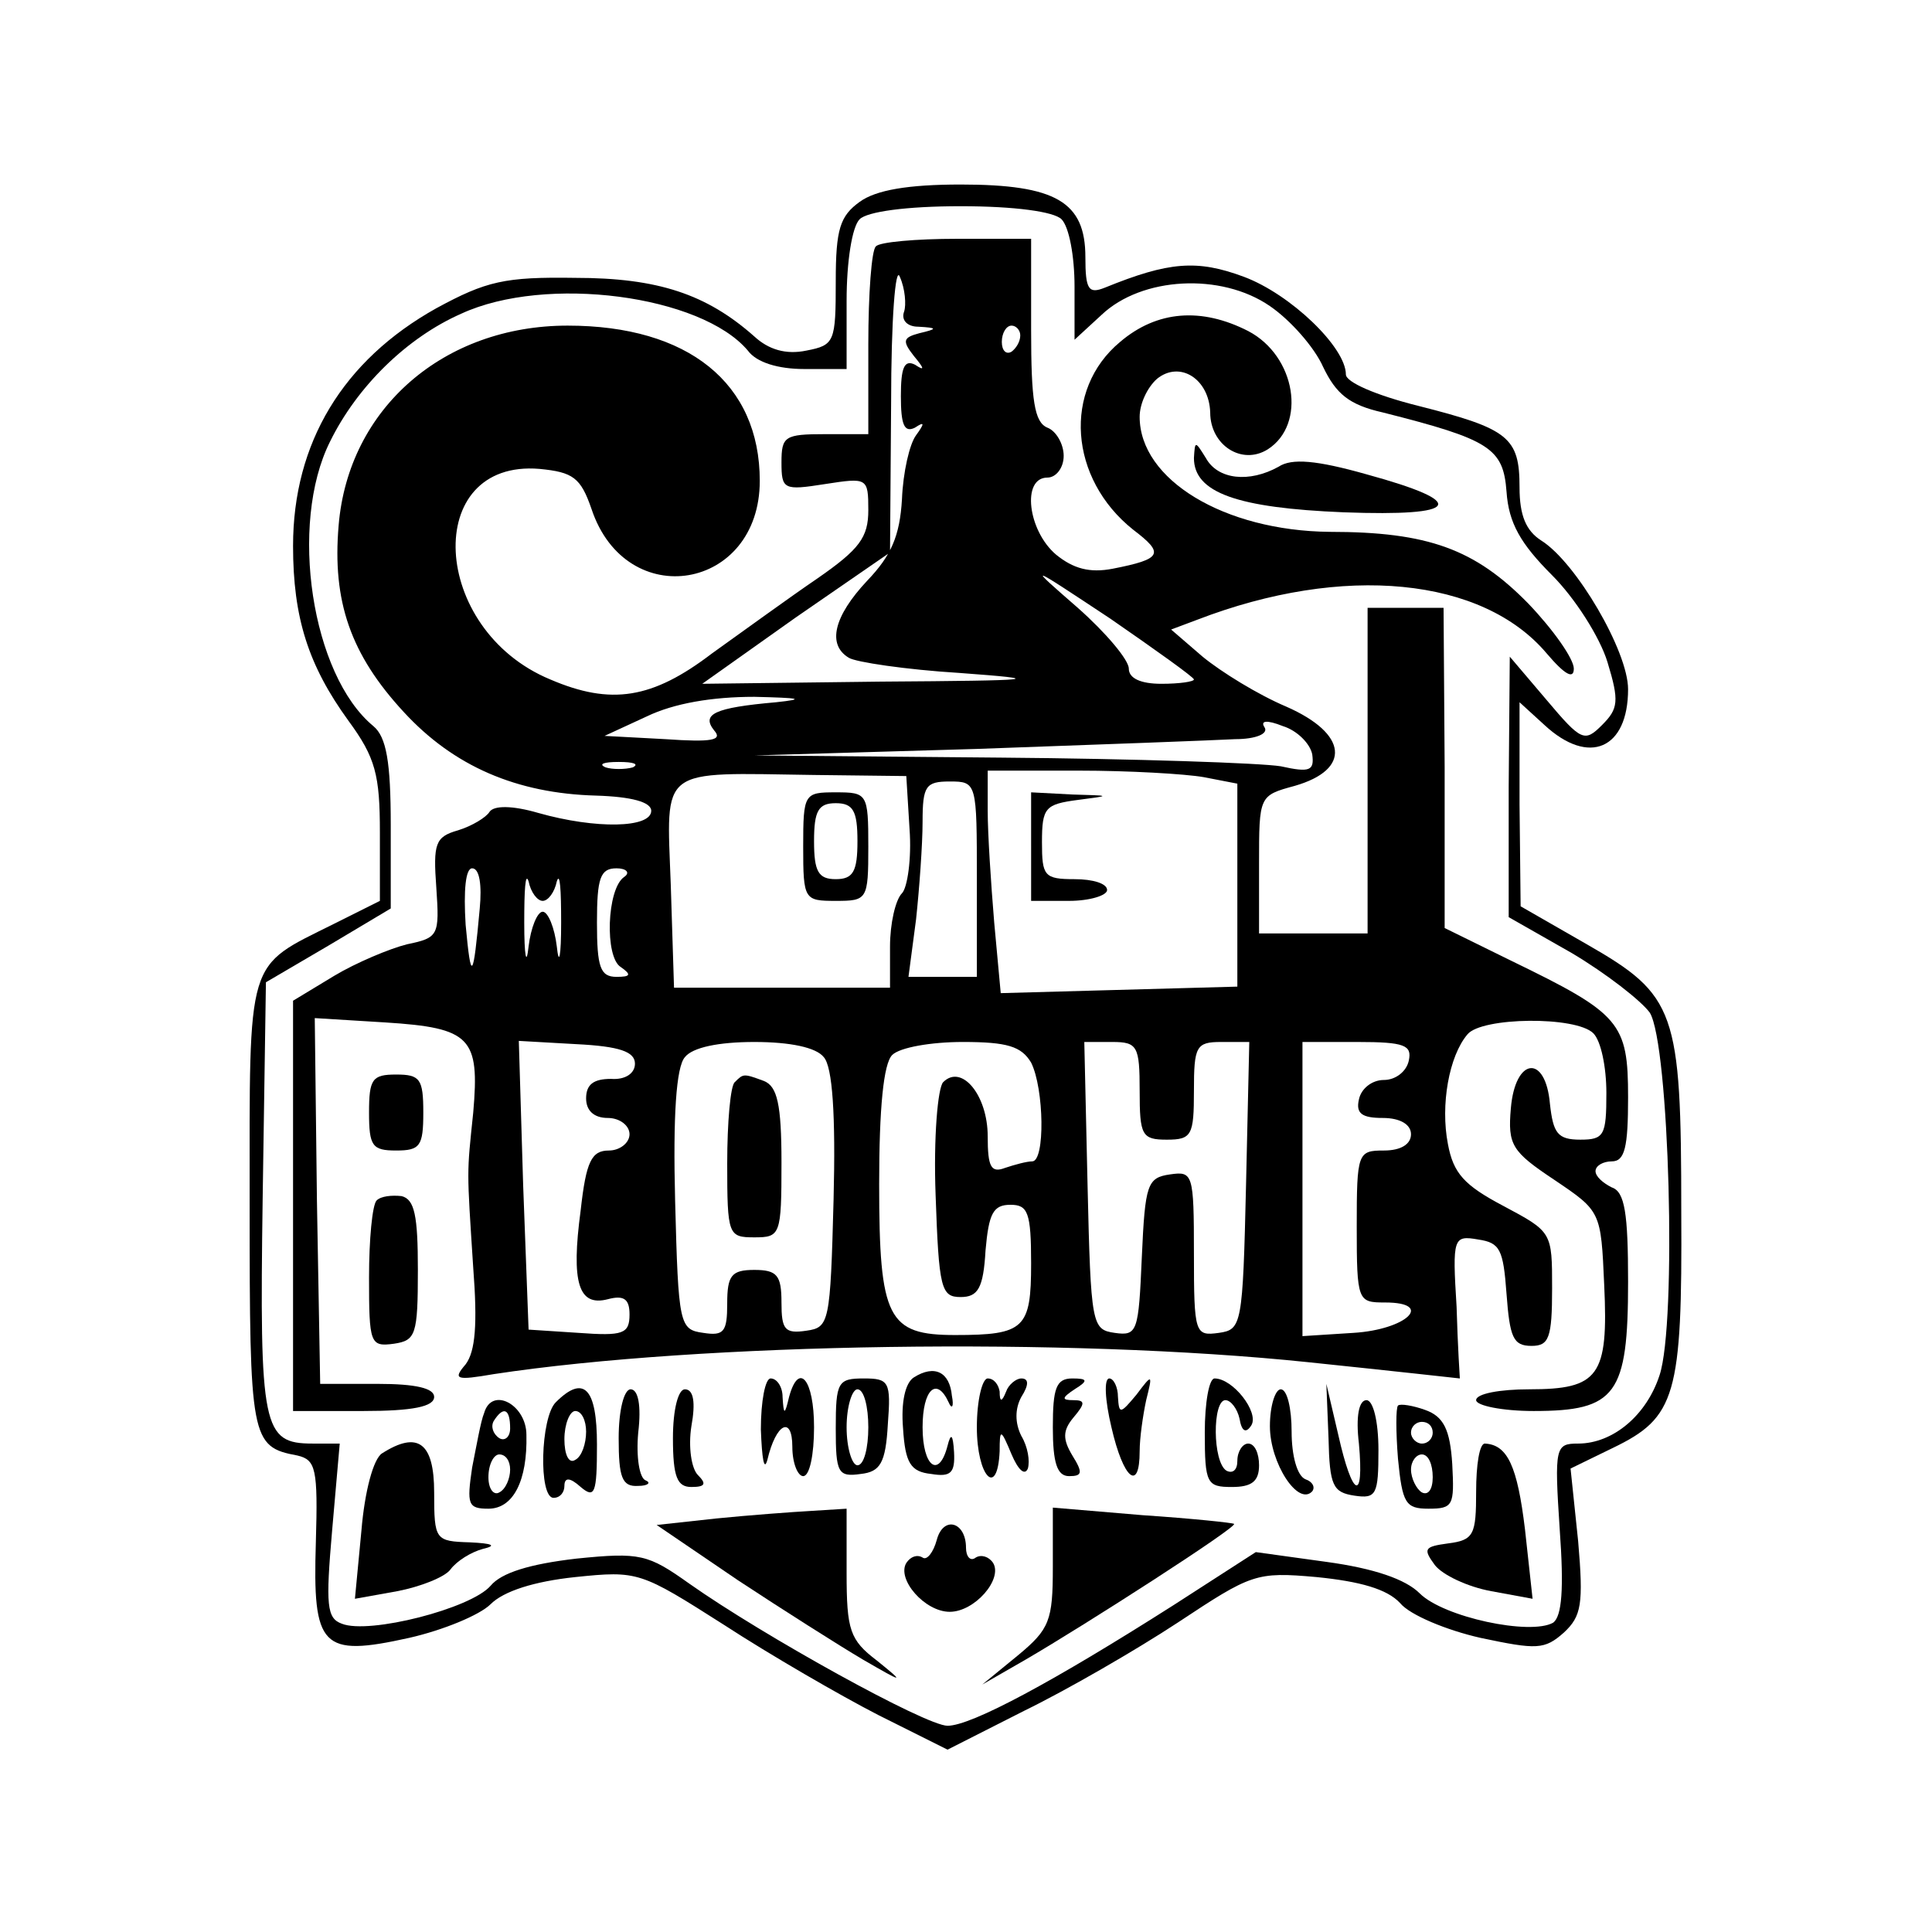 <?xml version="1.0" standalone="no"?>
<!DOCTYPE svg PUBLIC "-//W3C//DTD SVG 20010904//EN"
 "http://www.w3.org/TR/2001/REC-SVG-20010904/DTD/svg10.dtd">
<svg version="1.0" xmlns="http://www.w3.org/2000/svg"
 width="178pt" height="178pt" viewBox="0 0 178 178"
 preserveAspectRatio="xMidYMid meet">
<g transform="translate(0,178) scale(0.1,-0.1)"
fill="#000000" stroke="none">
<path d="M792 1594 c-18 -13 -22 -25 -22 -73 0 -56 -1 -59 -27 -64 -19 -4 -35
1 -48 13 -44 39 -89 54 -165 54 -65 1 -82 -3 -128 -28 -86 -48 -132 -124 -132
-219 0 -66 14 -110 51 -161 25 -34 29 -50 29 -103 l0 -63 -42 -21 c-82 -41
-78 -28 -78 -259 0 -216 1 -223 44 -231 17 -4 19 -12 17 -80 -3 -97 5 -106 86
-88 31 7 65 21 75 31 12 12 40 21 78 25 58 6 60 5 137 -44 43 -28 107 -65 142
-83 l64 -32 71 36 c39 19 103 56 141 81 68 45 72 47 128 42 40 -4 65 -11 77
-24 9 -11 43 -25 74 -32 52 -11 59 -11 77 5 16 15 18 26 13 84 l-7 67 39 19
c58 28 64 48 63 218 0 185 -5 199 -87 246 l-61 35 -1 94 0 94 23 -21 c41 -38
77 -22 77 33 0 35 -48 117 -80 137 -14 9 -20 23 -20 49 0 46 -10 54 -93 75
-40 10 -67 22 -67 29 0 25 -51 74 -94 90 -43 16 -69 14 -128 -10 -15 -6 -18
-2 -18 28 0 51 -27 67 -115 67 -48 0 -78 -5 -93 -16z m186 -16 c7 -7 12 -34
12 -62 l0 -49 25 23 c37 35 110 39 155 8 19 -13 41 -38 49 -56 12 -25 24 -35
55 -42 99 -25 111 -33 114 -73 2 -29 13 -48 42 -77 21 -21 44 -57 51 -80 11
-36 10 -43 -5 -58 -16 -16 -19 -15 -51 23 l-34 40 -1 -120 0 -120 58 -33 c32
-19 64 -44 72 -55 18 -29 25 -286 9 -334 -12 -37 -43 -63 -75 -63 -21 0 -22
-3 -17 -79 4 -55 2 -80 -6 -86 -21 -12 -101 5 -123 27 -13 13 -42 23 -86 29
l-65 9 -76 -49 c-110 -70 -186 -111 -208 -111 -20 0 -170 83 -238 131 -38 27
-45 29 -104 23 -43 -5 -69 -13 -79 -25 -18 -21 -112 -45 -137 -35 -14 5 -15
17 -9 86 l7 80 -25 0 c-46 0 -49 14 -46 226 l3 199 58 34 57 34 0 77 c0 58 -4
81 -16 91 -57 47 -78 186 -40 262 25 51 71 96 121 118 78 36 221 17 264 -34 8
-11 28 -17 52 -17 l39 0 0 63 c0 36 5 68 12 75 7 7 43 12 93 12 50 0 86 -5 93
-12z"/>
<path d="M807 1553 c-4 -3 -7 -44 -7 -90 l0 -83 -40 0 c-37 0 -40 -2 -40 -26
0 -25 2 -26 40 -20 39 6 40 6 40 -24 0 -25 -8 -36 -47 -63 -25 -17 -69 -49
-97 -69 -55 -42 -93 -48 -149 -24 -111 46 -118 203 -10 194 31 -3 38 -8 48
-37 32 -96 155 -75 155 26 0 90 -66 143 -177 143 -114 0 -202 -76 -211 -184
-6 -70 11 -119 60 -172 46 -50 104 -75 177 -77 33 -1 51 -6 51 -14 0 -16 -51
-17 -104 -2 -24 7 -41 7 -45 1 -3 -5 -16 -13 -29 -17 -21 -6 -23 -12 -20 -53
3 -44 2 -46 -27 -52 -16 -4 -47 -17 -67 -29 l-38 -23 0 -189 0 -189 65 0 c45
0 65 4 65 13 0 8 -17 12 -52 12 l-53 0 -3 169 -2 168 65 -4 c79 -5 87 -14 81
-83 -6 -58 -6 -50 0 -143 4 -52 2 -77 -7 -89 -12 -14 -9 -15 26 -9 191 29 529
34 750 11 77 -8 140 -15 140 -15 0 0 -2 30 -3 66 -4 64 -3 66 20 62 20 -3 23
-9 26 -50 3 -40 6 -48 23 -48 16 0 19 7 19 53 0 52 0 52 -45 76 -36 19 -46 30
-51 57 -7 36 1 81 18 101 13 16 100 17 116 1 7 -7 12 -31 12 -55 0 -39 -2 -43
-24 -43 -21 0 -25 6 -28 33 -4 46 -32 43 -36 -4 -3 -34 1 -40 40 -66 43 -29
43 -29 46 -97 4 -84 -5 -96 -69 -96 -27 0 -49 -4 -49 -10 0 -5 24 -10 53 -10
76 0 87 15 87 119 0 63 -3 83 -15 87 -8 4 -15 10 -15 15 0 5 7 9 15 9 12 0 15
13 15 59 0 69 -7 77 -108 126 l-61 30 0 148 -1 147 -35 0 -35 0 0 -150 0 -150
-50 0 -50 0 0 64 c0 63 0 63 33 72 52 15 49 48 -8 73 -26 11 -60 32 -77 46
l-29 25 24 9 c135 52 263 39 322 -31 17 -20 25 -24 25 -14 0 9 -19 36 -42 60
-49 50 -92 66 -183 66 -97 1 -175 48 -175 106 0 12 7 27 16 35 21 17 48 0 49
-31 0 -30 29 -49 53 -34 36 23 26 86 -18 109 -43 22 -84 19 -118 -10 -53 -44
-47 -126 12 -173 29 -22 27 -27 -19 -36 -21 -4 -36 0 -52 13 -26 22 -32 71 -8
71 8 0 15 9 15 20 0 11 -7 23 -15 26 -12 5 -15 25 -15 90 l0 84 -68 0 c-38 0
-72 -3 -75 -7z m26 -60 c-3 -8 3 -14 13 -14 18 -1 18 -2 1 -6 -15 -4 -16 -7
-5 -21 10 -12 10 -14 1 -8 -10 5 -13 -3 -13 -29 0 -26 3 -34 13 -29 9 6 9 4 1
-7 -6 -8 -12 -34 -13 -59 -2 -34 -10 -52 -32 -75 -31 -33 -37 -59 -17 -71 6
-4 53 -11 102 -14 81 -6 74 -7 -73 -8 l-164 -2 86 61 87 60 1 137 c0 78 4 128
8 117 5 -11 6 -26 4 -32z m107 -22 c0 -6 -4 -12 -8 -15 -5 -3 -9 1 -9 9 0 8 4
15 9 15 4 0 8 -4 8 -9z m160 -317 c0 -2 -13 -4 -30 -4 -19 0 -30 5 -30 14 0 8
-21 33 -47 56 -47 41 -47 41 30 -10 42 -29 77 -54 77 -56z m-385 -21 c-57 -5
-69 -11 -57 -26 8 -9 -2 -11 -45 -8 l-56 3 39 18 c25 12 60 18 99 18 42 -1 48
-2 20 -5z m494 -48 c2 -15 -2 -17 -29 -11 -18 3 -134 7 -259 8 l-226 2 205 6
c113 4 220 8 238 9 19 0 31 5 27 11 -4 6 2 7 17 1 13 -4 25 -16 27 -26z m-626
-12 c-7 -2 -19 -2 -25 0 -7 3 -2 5 12 5 14 0 19 -2 13 -5z m255 -57 c2 -27 -2
-54 -7 -59 -6 -6 -11 -28 -11 -49 l0 -38 -99 0 -100 0 -3 95 c-4 110 -12 103
132 101 l85 -1 3 -49z m271 48 l31 -6 0 -94 0 -93 -109 -3 -109 -3 -6 65 c-3
36 -6 82 -6 103 l0 37 84 0 c46 0 98 -3 115 -6z m-209 -94 l0 -90 -31 0 -32 0
7 53 c3 28 6 69 6 90 0 33 3 37 25 37 25 0 25 -1 25 -90z m-458 -27 c-6 -66
-8 -69 -13 -15 -2 32 0 52 6 52 7 0 9 -16 7 -37z m58 7 c5 0 11 8 13 18 3 9 4
-8 4 -38 0 -31 -2 -41 -4 -22 -2 17 -8 32 -13 32 -5 0 -11 -15 -13 -32 -2 -19
-4 -9 -4 22 0 30 1 47 4 38 2 -10 8 -18 13 -18z m75 22 c-16 -11 -18 -74 -3
-83 10 -7 9 -9 -4 -9 -15 0 -18 9 -18 50 0 41 3 50 18 50 9 0 13 -4 7 -8z m10
-172 c0 -9 -9 -15 -22 -14 -16 0 -23 -5 -23 -18 0 -11 7 -18 20 -18 11 0 20
-7 20 -15 0 -8 -9 -15 -19 -15 -16 0 -21 -10 -26 -55 -9 -67 -2 -89 25 -82 15
4 20 0 20 -14 0 -18 -6 -20 -47 -17 l-46 3 -5 133 -4 133 53 -3 c40 -2 54 -7
54 -18z m174 6 c8 -9 11 -53 9 -131 -3 -114 -4 -118 -25 -121 -20 -3 -23 1
-23 26 0 25 -4 30 -25 30 -21 0 -25 -5 -25 -31 0 -26 -3 -30 -22 -27 -22 3
-23 7 -26 122 -2 78 1 123 9 132 7 9 31 14 64 14 33 0 57 -5 64 -14z m191 -5
c12 -24 13 -91 1 -91 -5 0 -16 -3 -25 -6 -13 -5 -16 1 -16 29 0 38 -24 67 -41
50 -5 -5 -9 -51 -7 -104 3 -86 5 -94 23 -94 16 0 21 8 23 43 3 34 7 42 23 42
16 0 19 -7 19 -54 0 -60 -6 -66 -70 -66 -62 0 -70 15 -70 139 0 70 4 111 12
119 7 7 36 12 65 12 41 0 54 -4 63 -19z m100 -26 c0 -41 2 -45 25 -45 23 0 25
4 25 45 0 41 2 45 25 45 l26 0 -3 -132 c-3 -129 -4 -133 -25 -136 -22 -3 -23
-1 -23 73 0 74 -1 76 -22 73 -21 -3 -23 -9 -26 -76 -3 -69 -4 -73 -25 -70 -21
3 -22 7 -25 136 l-3 132 26 0 c23 0 25 -4 25 -45z m248 28 c-2 -10 -12 -18
-23 -18 -11 0 -21 -8 -23 -18 -3 -13 3 -17 22 -17 16 0 26 -6 26 -15 0 -9 -9
-15 -25 -15 -24 0 -25 -2 -25 -70 0 -69 1 -70 26 -70 46 0 20 -25 -29 -28
l-47 -3 0 135 0 136 51 0 c43 0 50 -3 47 -17z"/>
<path d="M740 1000 c0 -49 1 -50 30 -50 29 0 30 1 30 50 0 49 -1 50 -30 50
-29 0 -30 -1 -30 -50z m50 5 c0 -28 -4 -35 -20 -35 -16 0 -20 7 -20 35 0 28 4
35 20 35 16 0 20 -7 20 -35z"/>
<path d="M950 1000 l0 -50 35 0 c19 0 35 5 35 10 0 6 -13 10 -30 10 -28 0 -30
3 -30 34 0 32 3 35 33 39 31 4 31 4 -5 5 l-38 2 0 -50z"/>
<path d="M677 783 c-4 -3 -7 -37 -7 -75 0 -66 1 -68 25 -68 24 0 25 2 25 69 0
54 -4 70 -16 75 -19 7 -19 7 -27 -1z"/>
<path d="M1100 1358 c0 -32 40 -46 138 -50 108 -4 116 9 21 35 -46 13 -69 15
-81 7 -27 -15 -56 -12 -67 8 -10 16 -10 16 -11 0z"/>
<path d="M340 755 c0 -31 3 -35 25 -35 22 0 25 4 25 35 0 31 -3 35 -25 35 -22
0 -25 -4 -25 -35z"/>
<path d="M347 674 c-4 -4 -7 -36 -7 -71 0 -61 1 -64 23 -61 20 3 22 8 22 68 0
50 -3 65 -15 68 -9 1 -19 0 -23 -4z"/>
<path d="M842 511 c-8 -5 -12 -23 -10 -47 2 -32 7 -40 26 -42 18 -3 22 1 21
20 -1 17 -3 18 -6 6 -8 -31 -23 -19 -23 17 0 35 13 47 24 23 3 -7 5 -4 3 6 -2
22 -16 29 -35 17z"/>
<path d="M701 463 c1 -27 3 -39 6 -28 8 34 23 41 23 12 0 -15 5 -27 10 -27 6
0 10 20 10 45 0 44 -14 61 -23 28 -4 -17 -5 -17 -6 0 0 9 -5 17 -11 17 -5 0
-9 -21 -9 -47z"/>
<path d="M770 464 c0 -41 2 -45 23 -42 18 2 23 10 25 46 3 39 1 42 -22 42 -24
0 -26 -3 -26 -46z m30 1 c0 -19 -4 -35 -10 -35 -5 0 -10 16 -10 35 0 19 5 35
10 35 6 0 10 -16 10 -35z"/>
<path d="M900 465 c0 -45 19 -66 21 -22 0 21 1 21 11 -3 6 -14 12 -20 15 -13
2 7 0 20 -6 30 -6 12 -6 25 0 36 7 11 7 17 0 17 -5 0 -12 -6 -14 -12 -4 -10
-6 -10 -6 0 -1 6 -5 12 -11 12 -5 0 -10 -20 -10 -45z"/>
<path d="M970 465 c0 -33 4 -45 15 -45 12 0 13 3 3 19 -9 15 -9 23 1 35 11 13
11 16 0 16 -11 0 -11 2 1 10 13 8 12 10 -2 10 -15 0 -18 -9 -18 -45z"/>
<path d="M1024 465 c11 -48 26 -60 26 -22 0 12 3 33 6 47 6 24 6 25 -9 5 -15
-18 -16 -18 -17 -2 0 9 -4 17 -8 17 -5 0 -4 -20 2 -45z"/>
<path d="M1110 460 c0 -47 2 -50 25 -50 18 0 25 5 25 20 0 11 -4 20 -10 20 -5
0 -10 -7 -10 -16 0 -8 -4 -12 -10 -9 -13 8 -13 65 -1 65 5 0 11 -8 13 -17 2
-12 6 -14 11 -6 7 12 -17 43 -34 43 -5 0 -9 -22 -9 -50z"/>
<path d="M512 488 c-14 -14 -16 -88 -2 -88 6 0 10 5 10 11 0 8 5 8 15 -1 13
-11 15 -6 15 39 0 52 -12 65 -38 39z m28 -27 c0 -11 -4 -23 -10 -26 -6 -4 -10
5 -10 19 0 14 5 26 10 26 6 0 10 -9 10 -19z"/>
<path d="M570 455 c0 -36 3 -45 18 -44 9 0 12 3 7 5 -6 2 -9 22 -7 44 3 25 0
40 -7 40 -6 0 -11 -19 -11 -45z"/>
<path d="M620 455 c0 -36 4 -45 17 -45 13 0 14 3 6 11 -6 6 -9 26 -6 45 4 22
2 34 -6 34 -6 0 -11 -18 -11 -45z"/>
<path d="M1170 466 c0 -34 26 -74 39 -60 3 4 0 9 -6 11 -8 3 -13 22 -13 44 0
21 -4 39 -10 39 -5 0 -10 -15 -10 -34z"/>
<path d="M1224 455 c1 -44 4 -50 24 -53 20 -3 22 1 22 42 0 27 -5 46 -11 46
-7 0 -10 -15 -7 -40 5 -55 -6 -50 -19 8 l-11 47 2 -50z"/>
<path d="M446 478 c-3 -7 -7 -30 -11 -50 -5 -34 -4 -38 15 -38 23 0 36 26 35
68 0 28 -32 45 -39 20z m24 -14 c0 -8 -5 -12 -10 -9 -6 4 -8 11 -5 16 9 14 15
11 15 -7z m0 -38 c0 -8 -4 -18 -10 -21 -5 -3 -10 3 -10 14 0 12 5 21 10 21 6
0 10 -6 10 -14z"/>
<path d="M1288 485 c-2 -2 -2 -24 0 -49 4 -41 7 -46 28 -46 23 0 24 3 22 41
-2 32 -8 44 -25 50 -11 4 -23 6 -25 4z m32 -25 c0 -5 -4 -10 -10 -10 -5 0 -10
5 -10 10 0 6 5 10 10 10 6 0 10 -4 10 -10z m0 -41 c0 -11 -4 -17 -10 -14 -5 3
-10 13 -10 21 0 8 5 14 10 14 6 0 10 -9 10 -21z"/>
<path d="M352 441 c-8 -5 -16 -35 -19 -71 l-6 -63 39 7 c21 4 44 13 49 20 6 8
19 16 30 19 13 3 9 5 -12 6 -32 1 -33 2 -33 46 0 46 -15 57 -48 36z"/>
<path d="M1360 406 c0 -40 -2 -45 -26 -48 -22 -3 -23 -5 -12 -20 7 -9 30 -20
52 -24 l38 -7 -7 64 c-7 58 -16 78 -37 79 -5 0 -8 -20 -8 -44z"/>
<path d="M660 381 l-55 -6 75 -51 c41 -27 93 -60 115 -73 38 -22 39 -22 13 -1
-25 19 -28 28 -28 81 l0 59 -32 -2 c-18 -1 -58 -4 -88 -7z"/>
<path d="M970 336 c0 -49 -3 -57 -32 -81 l-33 -27 40 23 c55 32 195 122 192
125 -1 1 -39 5 -84 8 l-83 7 0 -55z"/>
<path d="M863 361 c-3 -11 -9 -19 -13 -16 -5 3 -11 1 -15 -5 -9 -15 17 -45 40
-45 23 0 49 30 40 45 -4 6 -11 8 -16 5 -5 -4 -9 1 -9 9 0 24 -21 30 -27 7z"/>
</g>
</svg>
